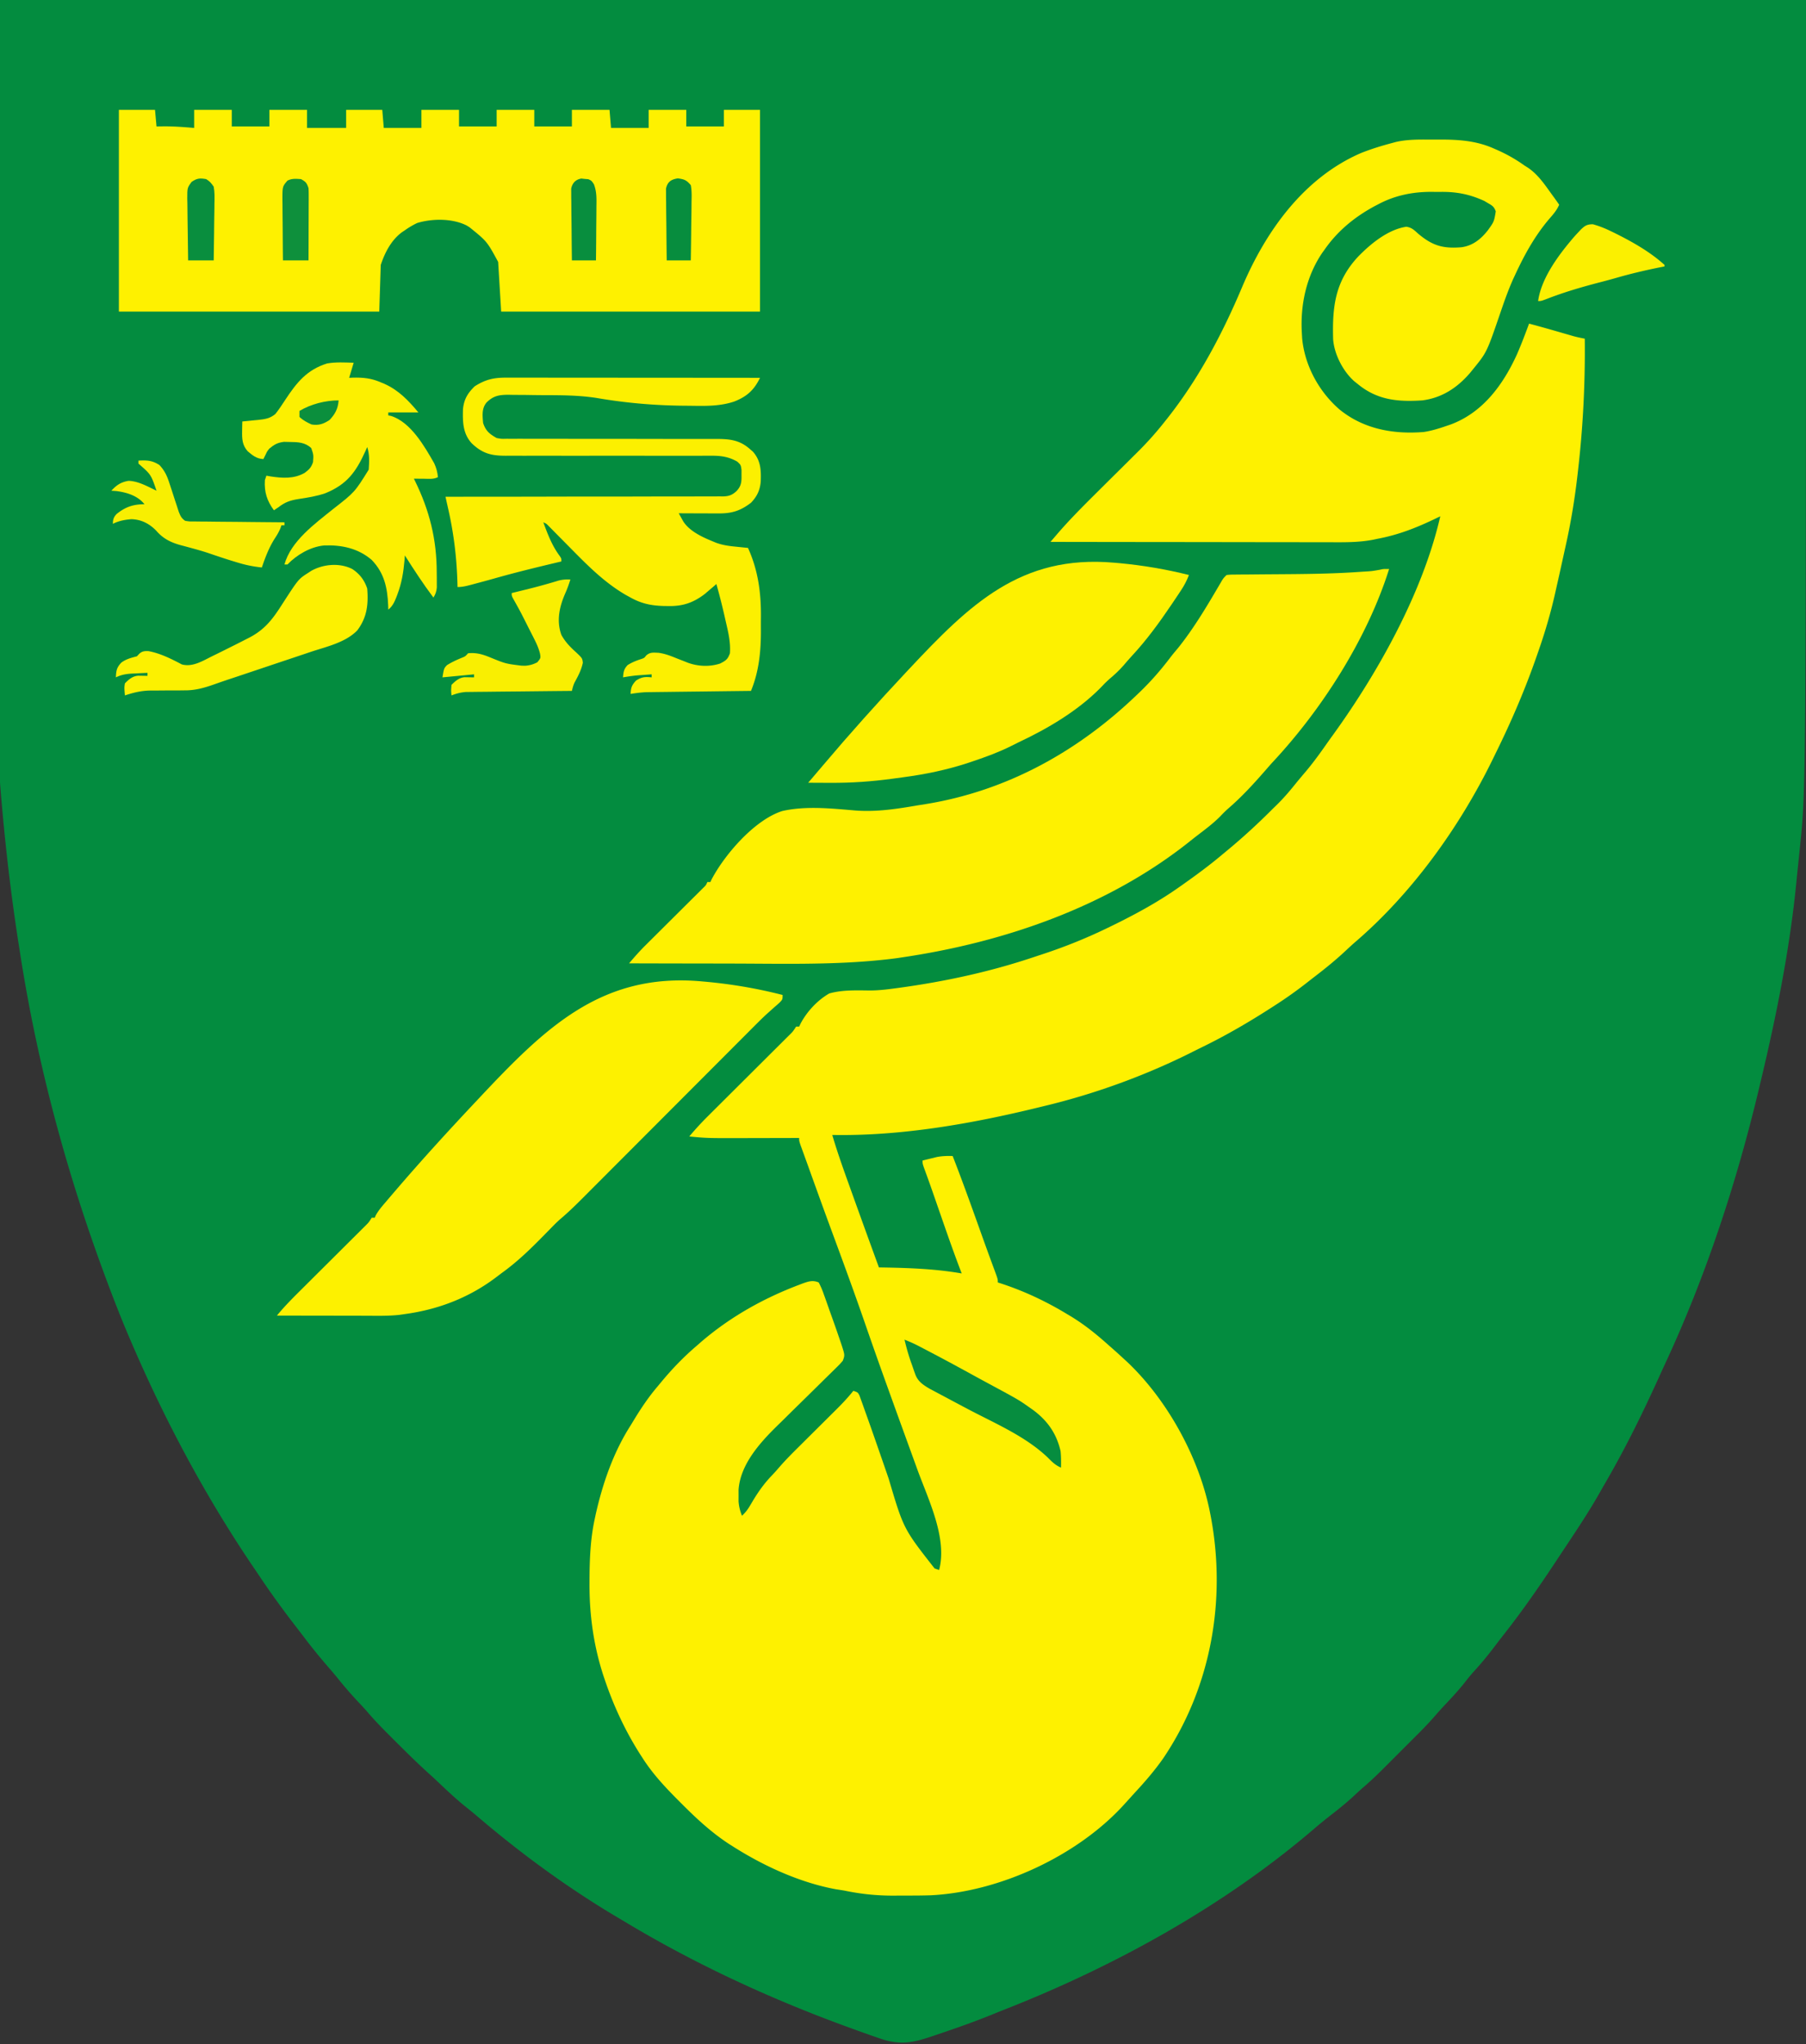 <svg xmlns="http://www.w3.org/2000/svg" width="1200" height="1358"><rect width="100%" height="100%" fill="#333333" stroke="none"/><path fill="#038C3F" d="M0 0h1200c0 523.342 0 523.342-3.875 561.375l-.263 2.608a3645 3645 0 0 1-1.36 13.202q-.466 4.43-.898 8.86c-4.348 44.28-13.273 88.713-23.604 131.955l-1.102 4.66c-14.926 62.746-35.46 125.367-62.754 183.874a990 990 0 0 0-3.828 8.384c-10.94 24.082-22.57 47.767-35.892 70.63a607 607 0 0 0-3.787 6.628c-7.825 13.743-16.707 26.846-25.442 40.02a4062 4062 0 0 0-3.46 5.233c-10.925 16.535-22.103 32.64-34.34 48.231a576 576 0 0 0-6.196 8.024c-4.455 5.887-9.062 11.506-14.066 16.937-2.07 2.308-3.981 4.682-5.883 7.129-3.887 4.939-8.109 9.51-12.419 14.077-2.734 2.9-5.408 5.827-8.003 8.852-3.93 4.5-8.095 8.732-12.324 12.95l-2.401 2.404q-2.499 2.498-5 4.994a4630 4630 0 0 0-7.59 7.596l-4.884 4.88-2.26 2.268c-4.095 4.076-8.277 7.988-12.66 11.754-2.334 2.014-4.579 4.122-6.834 6.225-4.675 4.268-9.533 8.2-14.54 12.071-4.058 3.146-8 6.398-11.898 9.742-59.506 50.827-131.722 90.663-204.372 119.226a753 753 0 0 0-8.588 3.465c-11.173 4.534-22.501 8.569-33.922 12.425q-2.404.813-4.807 1.632c-14.216 4.84-22.503 6.785-36.998 1.627l-3.924-1.357A988 988 0 0 1 567 1348l-2.253-.816c-51.3-18.622-101.228-41.528-148.084-69.59-2.421-1.45-4.85-2.886-7.28-4.32-32.458-19.328-63.595-42.11-92.309-66.669-2.771-2.364-5.603-4.643-8.449-6.918-6.571-5.348-12.67-11.184-18.824-17a315 315 0 0 0-4.77-4.374c-7.875-7.114-15.395-14.569-22.906-22.063l-1.656-1.648c-5.494-5.474-10.929-10.958-15.97-16.858-2.375-2.763-4.882-5.4-7.374-8.056a267 267 0 0 1-12.785-14.817c-2.198-2.697-4.45-5.333-6.73-7.961a374 374 0 0 1-16.121-19.949 900 900 0 0 0-5.212-6.777c-8.322-10.783-16.286-21.726-23.851-33.053q-1.951-2.912-3.926-5.807c-31.64-46.63-58.533-96.904-80.812-148.637l-1.165-2.698C80.993 877.125 75.882 864.124 71 851l-.853-2.287c-25.92-69.691-45.316-141.604-56.746-215.133q-.414-2.663-.833-5.324C-19.978 421.699 0 202.826 0 0"/><path fill="#FEF100" d="M949.994 92.74c2.304.01 4.607 0 6.91-.013 12.482-.015 24.18.793 35.721 5.96l2.458 1.07c6.383 2.848 12.227 6.176 17.917 10.243l2.086 1.313c6.782 4.503 11.21 11.183 15.914 17.687l1.746 2.398A373 373 0 0 1 1036 136c-1.59 3.703-3.92 6.356-6.562 9.375-9.445 11.102-16.297 23.457-22.438 36.625l-1.55 3.316c-3.225 7.222-5.834 14.579-8.387 22.059C987.94 234.01 987.94 234.01 979 245l-2.125 2.617C968.403 257.53 958.145 264.35 945 266c-16.284 1.067-30.023-.208-43-11l-2.148-1.703c-7.448-6.563-13.301-17.911-14.045-27.884-.601-21.87 1.297-38.5 16.661-54.989 8.365-8.55 19.772-17.949 31.962-19.791 3.604.515 5.193 2.204 7.883 4.617 9.42 7.923 16.341 10.02 28.705 9.016 7.551-1.014 12.88-5.34 17.505-11.149 4.195-5.82 4.195-5.82 5.34-12.664-1.114-3.165-2.288-3.862-5.175-5.515l-2.364-1.41c-9.703-4.459-18.416-6.181-29.077-6.05-2.048.022-4.092 0-6.14-.025-12.346-.027-24.16 2.327-35.17 8.172l-1.98 1.023C900.367 143.89 888.794 153.29 880 166l-1.234 1.684C868.049 183.306 863.945 202.346 865 221c.07 1.25.14 2.498.21 3.785 1.713 18.09 11.121 35.345 24.79 47.215 16.03 13.078 35.806 16.627 56 15 5.161-.78 10.072-2.304 15-4l3.21-1.098c21.37-8.102 34.7-26.582 43.834-46.705 2.887-6.638 5.442-13.41 7.956-20.197a875 875 0 0 1 16.23 4.5l2.81.808q2.805.809 5.61 1.622l2.655.765 2.374.688c2.426.645 4.856 1.15 7.321 1.617.315 29.343-1.107 58.026-4.437 87.188l-.313 2.756c-1.806 15.76-4.29 31.279-7.742 46.77q-.934 4.21-1.856 8.423l-1.527 6.926-.704 3.202q-.964 4.34-1.953 8.673-.499 2.197-.985 4.396c-2.965 13.343-6.724 26.205-11.233 39.104l-.935 2.7c-7.742 22.361-16.86 43.63-27.315 64.862l-2.227 4.574c-21.92 44.794-53.505 88.915-91.566 121.496-2.153 1.883-4.243 3.823-6.33 5.778-6.425 5.997-13.16 11.469-20.133 16.811a592 592 0 0 0-5.1 3.974A280 280 0 0 1 847 668l-2.118 1.368c-15.07 9.714-30.386 18.632-46.513 26.472-2.647 1.296-5.281 2.62-7.916 3.941C759.752 715.03 726.391 727.063 693 735l-2.869.701C645.77 746.53 598.784 754.851 553 754c3.24 11.073 7.095 21.898 11 32.75l1.987 5.542A8775 8775 0 0 0 584 842l2.788.044c17.626.312 34.804.926 52.212 3.956l-1.047-2.74c-4.387-11.554-8.468-23.208-12.515-34.885l-2.927-8.424-1.883-5.423a992 992 0 0 0-4.206-11.91l-.717-1.983q-.932-2.565-1.873-5.129C613 773 613 773 613 771c2.018-.51 4.04-1.007 6.063-1.5l3.41-.844c3.592-.668 6.882-.767 10.527-.656 6.216 15.925 11.986 32.003 17.739 48.1l.894 2.502.882 2.47a2020 2020 0 0 0 8.352 22.912c2.133 5.8 2.133 5.8 2.133 8.016l1.615.511c15.599 5.054 30.38 11.996 44.385 20.489l1.814 1.077C720.402 879.792 728.703 886.56 737 894l2.75 2.414A405 405 0 0 1 747 903l2.379 2.18c26.786 25.539 47.783 64.08 54.746 100.32l.499 2.586c10.268 55.392-.053 113.036-31.624 159.914-5.727 8.186-12.21 15.684-19 23a2245 2245 0 0 0-2.95 3.262l-3.112 3.426-1.426 1.583c-30.958 33.796-82.257 57.538-127.936 59.852-5.381.177-10.761.205-16.145.193-2.795-.003-5.59.02-8.384.045-11.364.04-21.935-1.042-33.047-3.361a443 443 0 0 0-5.562-.875c-23.808-4.387-47.632-15.29-67.938-28.125l-2.676-1.687c-12.007-7.778-22.206-17.286-32.261-27.375l-1.805-1.807c-8.767-8.803-17.046-17.621-23.758-28.131l-1.204-1.854c-10.075-15.66-17.959-32.524-23.921-50.146l-.733-2.156c-6.68-20.224-9.537-40.8-9.454-62.031l.007-2.225c.08-13.451.552-26.771 3.368-39.963l.65-3.072C400.32 985.828 407.5 964.943 419 947q1.162-1.904 2.316-3.812c4.77-7.838 9.718-15.195 15.684-22.188q1.35-1.624 2.695-3.25c7.202-8.661 14.736-16.441 23.305-23.75l2.508-2.207c19.354-16.685 41.418-29.123 65.305-38.168l2.314-.886c4.008-1.426 6.894-2.446 10.873-.739 1.433 2.734 2.458 5.164 3.445 8.059l.899 2.48a765 765 0 0 1 2.781 7.899q.936 2.613 1.879 5.224A893 893 0 0 1 558 890l1.132 3.313c2.255 6.97 2.255 6.97.868 10.687-2.065 2.399-2.065 2.399-4.82 5.097l-1.518 1.5a770 770 0 0 1-3.277 3.213c-1.746 1.703-3.48 3.414-5.214 5.13a4589 4589 0 0 1-14.827 14.58 2404 2404 0 0 0-9.069 8.942 975 975 0 0 1-5.087 4.974c-11.486 11.304-24.266 25.54-25.454 42.318l.016 3.809-.016 3.816c.26 3.543.985 6.323 2.266 9.621 2.123-1.999 3.693-3.928 5.164-6.441l1.198-2.004 1.263-2.117c3.57-5.85 7.307-11.07 12.074-16.032 1.864-1.949 3.615-3.927 5.366-5.974 4.19-4.798 8.668-9.273 13.193-13.752l2.624-2.613q4.118-4.099 8.243-8.192 5.445-5.406 10.883-10.82l2.506-2.482c4.057-4.039 7.92-8.093 11.486-12.573 3 1 3 1 4.112 3.185l1.06 2.963 1.24 3.423 1.338 3.804q.712 1.983 1.425 3.964c2.924 8.154 5.76 16.338 8.602 24.52l.981 2.821q2.396 6.89 4.763 13.79c9.83 33.19 9.83 33.19 30.479 59.53l3 1c5.593-20.975-7.119-46.69-14.187-66q-1.195-3.287-2.386-6.574-2.473-6.817-4.954-13.63a10577 10577 0 0 1-11.66-32.233l-1.137-3.15a3562 3562 0 0 1-15.176-42.975c-7.157-20.672-14.709-41.192-22.287-61.713a4063 4063 0 0 1-10.525-28.912c-.39-1.078-.39-1.078-.785-2.177q-1.786-4.95-3.562-9.903-1.393-3.88-2.803-7.751-.698-1.923-1.393-3.845l-1.251-3.435C531 758 531 758 531 756l-2.101.007q-9.904.03-19.809.045-5.088.007-10.178.023C470 756.166 470 756.166 458 755c3.978-4.77 8.13-9.267 12.54-13.638l1.89-1.885q2.01-2.005 4.026-4.009 3.186-3.167 6.367-6.342 6.74-6.722 13.49-13.438 7.846-7.812 15.686-15.631 3.14-3.129 6.284-6.252l3.824-3.814 1.774-1.758c2.92-2.843 2.92-2.843 5.119-6.233h2l.81-1.734c4.28-8.149 11.23-15.681 19.19-20.266 8.823-2.478 18.142-2.052 27.238-1.974 5.361-.037 10.58-.613 15.887-1.338l2.864-.377c30.676-4.192 60.47-10.592 89.816-20.43 2.258-.756 4.52-1.5 6.783-2.244 14.242-4.724 28.083-10.298 41.6-16.824l2.902-1.399c15.948-7.766 31.435-16.139 45.91-26.414l2.203-1.552C795.41 580.948 804.4 574.293 813 567l3.027-2.504C826.47 555.83 836.437 546.628 846 537l1.922-1.852c4.614-4.475 8.71-9.225 12.73-14.238 2.38-2.95 4.829-5.835 7.286-8.722 4.906-5.882 9.35-12.015 13.73-18.294a500 500 0 0 1 4.172-5.824C915.916 446.41 945.46 393.41 957 343l-3.332 1.61C940.951 350.707 928.946 355.422 915 358l-2.291.499c-9.938 1.964-19.807 1.768-29.89 1.728h-6.064c-5.456.002-10.911-.01-16.367-.024-5.714-.013-11.427-.014-17.14-.016q-16.208-.011-32.416-.043a36738 36738 0 0 0-36.921-.043Q735.955 360.068 698 360l4.459-5.209c7.934-9.22 16.497-17.819 25.115-26.393l1.592-1.584q7.431-7.39 14.88-14.763a3916 3916 0 0 0 8.21-8.157q1.54-1.53 3.085-3.054c6.687-6.597 12.85-13.451 18.659-20.84l1.483-1.861c20.944-26.437 36.744-56.378 49.83-87.389 15.661-37.032 40.814-72.41 78.699-88.949C910.829 99.054 917.899 96.884 925 95l2.194-.602c7.523-1.798 15.113-1.701 22.8-1.659M79 73h24l1 11 5.188-.062c6.648-.008 13.19.486 19.812 1.062V73h25v11h25V73h25v12h26V73h24l1 12h25V73h25v11h25V73h25v11h25V73h25l1 12h25V73h25v11h25V73h24v134H333l-2-33c-7.412-13.632-7.412-13.632-19-23l-1.93-1.195c-9.42-4.794-22.882-4.672-32.851-1.664A54 54 0 0 0 269 153l-2.027 1.348C259.879 159.672 255.74 167.778 253 176l-1 31H79z"/><path fill="#FEF100" d="M923 378c-14.582 46.405-44.848 93.669-78 129a500 500 0 0 0-3.562 4.063c-8.065 9.26-16.173 18.194-25.493 26.203-1.787 1.593-3.424 3.247-5.07 4.984-4.906 4.984-10.55 9.118-16.086 13.367a387 387 0 0 0-4.883 3.856c-53.97 42.772-122.028 66.338-189.531 76.402l-3.773.58c-4.527.625-9.052 1.118-13.602 1.545l-2.993.282c-30.497 2.679-61.216 1.954-91.801 1.862-7.674-.023-15.348-.033-23.022-.043Q441.592 640.068 418 640c3.463-4.115 6.977-8.1 10.796-11.894l2.72-2.709 1.422-1.41q2.228-2.21 4.45-4.426a9187 9187 0 0 1 9.425-9.374q5.493-5.457 10.978-10.922 2.192-2.18 4.389-4.357l2.67-2.661 2.362-2.345c1.849-1.784 1.849-1.784 2.788-3.902h2l.808-1.732c8.639-16.443 28.517-39.631 47.006-45.473 15.76-3.542 32.676-1.676 48.58-.339 14.215 1.058 27.616-1.055 41.606-3.456q2.373-.378 4.747-.748C668.744 525.551 715.902 499.438 755 462l1.76-1.674c7.77-7.417 14.581-15.213 21.053-23.78 1.604-2.089 3.306-4.092 5-6.108 10.003-12.5 18.375-26.428 26.456-40.217l1.403-2.389 1.222-2.102C813 384 813 384 815 382c2.696-.265 2.696-.265 6.177-.287l3.953-.04 2.128-.009c2.227-.008 4.453-.028 6.68-.052 4.77-.048 9.541-.081 14.312-.112 17.957-.12 35.875-.254 53.797-1.469l3.804-.257c5.675-.326 5.675-.326 11.253-1.306C919 378 919 378 923 378"/><path fill="#FDF100" d="M466.5 652c.686.06 1.371.122 2.078.185C485.999 653.76 503.05 656.65 520 661c0 3 0 3-2.165 5.243q-1.5 1.327-3.018 2.633-1.672 1.487-3.34 2.981l-1.75 1.568c-2.748 2.506-5.384 5.119-8.014 7.748l-1.63 1.629q-2.582 2.586-5.16 5.177l-3.78 3.784q-4.03 4.036-8.058 8.076a17186 17186 0 0 1-12.762 12.787q-13.54 13.558-27.073 27.124-14.636 14.672-29.28 29.334-6.338 6.345-12.668 12.696-3.944 3.954-7.89 7.904l-3.638 3.648c-5.58 5.605-11.143 11.183-17.183 16.3-2.524 2.17-4.808 4.529-7.13 6.915q-1.492 1.523-2.987 3.044l-1.534 1.566c-8.83 8.987-17.66 17.516-27.94 24.843a866 866 0 0 0-3.39 2.582C311.658 862.135 291.212 869.989 269 873l-3.656.528c-7.58.827-15.234.594-22.848.57l-5.073-.005a8033 8033 0 0 1-13.272-.024q-6.788-.014-13.575-.02-13.288-.016-26.576-.049c5.244-6.426 11.097-12.213 16.975-18.05q2.782-2.765 5.56-5.535 5.885-5.867 11.778-11.727 6.856-6.82 13.704-13.649 2.74-2.73 5.486-5.454l3.338-3.328 1.547-1.532c2.64-2.61 2.64-2.61 4.612-5.725h2l.696-1.628c1.698-3.089 3.89-5.654 6.17-8.32l1.52-1.792q2.53-2.973 5.076-5.933l1.803-2.1c16.55-19.252 33.658-37.984 51.048-56.477l2.426-2.587C361.633 683.447 399.133 645.841 466.5 652"/><path fill="#FCF000" d="m336.283 250.88 2.19-.003q3.626 0 7.25.01l5.205-.001q7.059.001 14.118.013 7.38.007 14.759.008 13.971.004 27.942.021 15.908.016 31.814.022 32.72.016 65.439.05c-3.922 8.048-8.536 12.324-16.934 15.68-9.797 3.353-19.564 3.033-29.816 2.883l-3.043-.02c-19.687-.136-39.062-1.766-58.471-5.105-12.075-1.92-24.207-1.88-36.409-1.918-3.847-.02-7.692-.082-11.538-.145q-3.69-.02-7.383-.031l-3.46-.075c-6.402.036-10.15.629-14.753 5.246-3.196 3.978-2.597 8.616-2.193 13.485 1.76 5.28 4.218 7.292 9 10 3.206.59 3.206.59 6.635.499l3.997.029 4.35-.03q2.304.006 4.61.017 4.95.017 9.904.001c5.224-.015 10.448-.001 15.671.016 10.148.031 20.295.033 30.442.03 12.913 0 25.826.01 38.738.05q7.785.02 15.57.002c3.232-.005 6.464.003 9.696.013q2.243.004 4.485-.008c9.492-.05 16.726.128 24.152 6.694l1.953 1.675c5.345 5.984 5.553 12.422 5.262 20.02-.485 5.693-2.496 9.875-6.465 13.992-7.182 5.5-12.901 7.161-21.828 7.098l-2.27-.005c-2.384-.005-4.768-.018-7.152-.03q-2.43-.008-4.86-.014-5.944-.017-11.89-.049l1.87 3.37 1.052 1.896c3.8 6.113 11.587 10.032 18.078 12.734l3.684 1.535c4.391 1.631 8.672 2.214 13.316 2.653l2.348.248c1.883.197 3.767.382 5.652.564 6.837 15.046 8.813 30.343 8.597 46.746-.035 2.885-.02 5.767-.001 8.652-.012 13.695-1.344 26.829-6.596 39.602l-2.724.031q-12.734.146-25.467.308-6.546.083-13.092.158-6.323.072-12.644.156-2.406.03-4.814.056-3.381.037-6.763.086c-1.281.015-2.563.03-3.883.047-3.621.158-7.039.584-10.613 1.158.194-4.162.77-5.748 3.625-8.875 3.849-2.423 5.915-2.571 10.375-2.125v-2q-3.063.215-6.125.438c-1.137.08-2.274.162-3.445.246-3.184.293-6.285.747-9.43 1.316.248-3.634.526-5.497 3.062-8.187 2.977-1.837 5.75-2.964 9.07-4.004 1.955-.691 1.955-.691 3.23-2.334 2.575-2.318 4.788-1.909 8.124-1.795 4.368.556 8.266 2.112 12.326 3.758q2.478.969 4.958 1.933l2.175.873c6.873 2.528 14.559 2.862 21.555.569 3.812-1.975 5.074-2.802 6.5-6.813.527-7.395-1.142-14.137-2.813-21.312l-.79-3.514A423 423 0 0 0 476 388l-2.055 1.793-2.82 2.395-2.742 2.355c-7.81 5.982-14.89 8.318-24.696 8.082-1.01-.015-2.022-.03-3.063-.047-8.147-.272-14.422-1.59-21.624-5.578l-3.281-1.797c-14.395-8.408-25.67-19.913-37.282-31.703a4677 4677 0 0 0-6.564-6.635 1388 1388 0 0 1-4.05-4.104l-1.833-1.853-1.609-1.633c-1.375-1.388-1.375-1.388-3.381-2.275 2.963 7.975 5.78 15.474 10.898 22.363C373 371 373 371 373 373l-2.376.563c-14.216 3.378-28.384 6.82-42.438 10.822a924 924 0 0 1-12.624 3.428l-2.46.664c-3.11.824-5.87 1.523-9.102 1.523l-.044-1.917c-.437-17.059-2.325-32.989-6.061-49.622l-.556-2.484q-.668-2.989-1.339-5.977l2.95.001q35.529.012 71.058-.081c11.454-.03 22.908-.048 34.363-.04q14.974.011 29.948-.046c5.287-.02 10.573-.03 15.86-.014q7.462.02 14.926-.035 2.739-.012 5.478.008c2.495.016 4.988-.004 7.482-.034l2.188.042c4.048-.093 6.321-.906 9.195-3.63 3.014-3.22 3.33-5.87 3.24-10.296l.011-3.633c-.436-3.342-.436-3.342-2.804-5.547-5.315-3.112-10.505-3.945-16.599-3.933l-3.967-.008-4.301.022h-4.57q-4.906-.002-9.814.01c-5.178.013-10.356.006-15.534-.005-14.722-.028-29.443-.04-44.165-.011q-12.207.025-24.414-.018c-4.301-.014-8.602-.017-12.903.006-4.047.023-8.093.017-12.14-.01q-2.22-.007-4.439.018c-10.142.106-16.261-1.215-23.622-8.275-5.929-6.48-6.027-14.257-5.81-22.557.649-6.663 3.106-10.715 7.82-15.309 7.087-4.494 12.511-5.751 20.846-5.745"/><path fill="#FDF100" d="m740.188 373.813 3.864.338c15.573 1.473 30.778 4.052 45.948 7.849-1.43 3.697-3.045 6.83-5.238 10.14l-1.967 2.97-2.107 3.14-2.169 3.237c-8.13 12.035-16.632 23.734-26.539 34.38-1.911 2.06-3.728 4.176-5.543 6.32-2.887 3.319-6.01 6.151-9.367 8.985-2.155 1.903-4.095 3.927-6.07 6.015-15.104 15.207-34.852 26.877-54.144 35.93-1.76.838-3.499 1.722-5.235 2.61-8.098 4.035-16.424 7.071-24.996 9.96-1.086.37-2.173.738-3.292 1.117-14.212 4.67-28.525 7.627-43.337 9.58-2.326.306-4.65.625-6.975.946-13.8 1.886-27.342 2.818-41.271 2.732q-2.159-.008-4.316-.013-5.217-.017-10.434-.049l2.32-2.699c2.433-2.836 4.85-5.684 7.26-8.538 17.805-21.066 36.178-41.582 55.045-61.7l2.195-2.346c40.453-43.151 74.307-76.349 136.367-70.904"/><path fill="#FCF000" d="m235 241-3 10 2.309-.105c6.911-.182 12.356.336 18.691 3.105l2.426.996c9.485 4.263 15.988 11.1 22.574 19.004h-20v2l1.71.293c13.174 4.069 22.316 20.14 28.794 31.48 1.463 3.156 2.117 5.786 2.496 9.227-3.003 1.502-5.79 1.093-9.125 1.063l-3.883-.028L275 318l.747 1.503c9.65 19.687 14.428 38.82 14.44 60.747l.038 3.547.005 3.406.013 3.083c-.245 2.74-.837 4.377-2.243 6.714-6.81-9.035-12.92-18.466-19-28l-.227 3.156c-.686 7.944-1.875 15.238-4.71 22.719l-.767 2.033c-1.31 3.266-2.524 5.858-5.296 8.092l-.078-2.93c-.508-11.652-2.583-21.415-10.922-30.07-9.011-7.762-20.05-10.113-31.777-9.621-9.031.914-18.038 6.205-24.223 12.621h-2c4.357-15.673 20.283-27.07 32.34-36.82 14.335-11.166 14.335-11.166 23.66-26.18.355-5.126.636-10.092-1-15l-1.172 2.633c-6.277 13.89-12.236 22.152-26.621 28.027-5.795 2.011-11.871 2.965-17.923 3.872-5.37.855-8.901 2.034-13.284 5.468l-3 2c-4.628-6.325-6.46-12.033-6-20l1-3 2.602.48c7.936 1.214 15.666 1.76 22.812-2.312 2.966-2.184 4.401-3.613 5.586-7.168.361-4.83.361-4.83-1.187-9.312-4.155-3.868-8.768-4.008-14.25-4.063l-3.872-.086c-4.302.537-6.37 1.718-9.691 4.461-1.487 1.833-1.487 1.833-2.375 3.75L175 305c-4.594-.278-7.072-2.388-10.45-5.234-3.635-4.14-3.783-8.237-3.675-13.579l.055-3.519L161 280l3.543-.332 4.644-.48 2.33-.213c4.513-.485 7.933-.949 11.483-3.975 2.35-2.987 4.428-6.128 6.5-9.312 7.477-11.337 14.318-20.054 27.852-24.231 5.81-1.003 11.777-.666 17.648-.457"/><path fill="#FCF100" d="M234.125 378.063c4.88 3.231 8.013 7.352 9.875 12.937.84 10.582-.13 19.214-6.625 27.813-7.8 8.041-20.32 10.747-30.668 14.187l-5.028 1.691a5714 5714 0 0 1-13.186 4.413c-4.432 1.481-8.862 2.97-13.292 4.459a13698 13698 0 0 1-17.327 5.807q-2.239.747-4.477 1.49a493 493 0 0 0-10.514 3.602c-6.862 2.427-13.063 4.277-20.38 4.175l-2.433.031c-2.503.03-5.004.027-7.507.02q-3.792.012-7.583.051-2.332.023-4.665.01c-6.156.032-11.461 1.3-17.315 3.251-.437-5.246-.437-5.246 0-8 2.571-2.639 5.157-4.907 8.945-5.098L98 449v-2q-3.844.172-7.687.375c-.722.03-1.443.062-2.186.094-4.1.224-7.37.708-11.127 2.531.176-4.484.514-6.48 3.625-9.812 3.2-2.367 6.544-3.176 10.375-4.188l1.5-1.625c1.973-1.809 3.594-1.908 6.219-1.797 7.705 1.425 15.198 5.168 22.086 8.82 7.11 1.95 13.764-2.274 19.945-5.336l3.045-1.487c3.076-1.51 6.142-3.04 9.205-4.575l2.81-1.401a833 833 0 0 0 7.69-3.911l2.296-1.162c10.038-5.262 15.255-12.018 21.329-21.526 11.155-17.264 11.155-17.264 17.375-21.25.732-.48 1.464-.96 2.219-1.453 8.036-4.568 18.995-5.54 27.406-1.235"/><path fill="#F9EF01" d="M379 385c-.968 3.045-1.991 5.98-3.29 8.902-3.95 8.978-6.139 18.423-2.67 27.953 2.644 4.766 5.926 8.085 9.96 11.707 3.918 3.74 3.918 3.74 4.27 6.72-.922 4.601-3.099 8.81-5.368 12.894-.951 1.924-1.412 3.741-1.902 5.824l-2.769.025q-12.933.116-25.865.263-6.65.076-13.297.134-6.42.056-12.838.136-2.445.028-4.892.045c-2.289.017-4.577.046-6.865.078l-3.943.04c-3.493.276-6.275 1.02-9.531 2.279-.312-3.25-.312-3.25 0-7 2.598-2.598 5.166-4.908 8.945-5.098L315 450v-2l-21 2c1-6 1-6 3-8.125 3.233-2.02 6.486-3.511 10.012-4.945 2.156-.871 2.156-.871 3.988-2.93 5.703-.556 9.843.75 15 2.875 9.99 4.061 9.99 4.061 20.625 5.375l2.727.016c2.923-.294 5.034-.928 7.648-2.266 2.298-2.787 2.298-2.787 1.814-5.783-.894-3.532-2.187-6.433-3.834-9.682l-.908-1.807c-.954-1.892-1.92-3.779-2.885-5.666l-1.908-3.787c-3.71-7.347-3.71-7.347-7.728-14.529C340 396 340 396 340 394l3.883-.953 5.242-1.297 2.748-.68a375 375 0 0 0 19.28-5.37c2.742-.674 5.038-.84 7.847-.7"/><path fill="#F8EF01" d="M92 306c5.597-.29 9.168-.185 14 3 3.365 3.658 4.948 7.019 6.473 11.727l.634 1.907c.662 1.994 1.31 3.992 1.956 5.991a877 877 0 0 0 1.966 6.012c.6 1.81 1.189 3.625 1.776 5.44 1.19 2.909 1.714 4.096 4.195 5.923 2.967.475 2.967.475 6.4.432l1.951.031c2.127.03 4.253.04 6.38.049l4.426.054c3.881.048 7.763.077 11.644.104 3.962.03 7.923.076 11.885.121q11.656.127 23.314.209v2h-2l-.687 2c-1.075 2.456-2.159 4.354-3.625 6.563-3.856 5.994-6.44 12.694-8.688 19.437-5.59-.575-10.699-1.602-16.062-3.25l-2.24-.672c-5.906-1.79-11.745-3.763-17.585-5.758-3.145-1.04-6.314-1.95-9.508-2.828l-2.84-.783a529 529 0 0 0-5.534-1.478c-6.752-1.842-11.828-4.344-16.481-9.731-4.562-4.652-9.85-7.375-16.437-7.586-4.387.353-8.341 1.1-12.313 3.086 0-2.881.541-4.532 2.566-6.598C83.392 336.762 88.482 335 96 335c-4.426-5.633-11.724-7.878-18.625-8.75L74 326c3.374-3.73 6.418-5.741 11.438-6.562 6.52.188 12.754 3.821 18.562 6.562-3.7-10.786-3.7-10.786-12-18z"/><path fill="#068D3F" d="M601 890a94 94 0 0 1 9.746 4.398l2.752 1.434 2.94 1.543 3.081 1.613c9.626 5.056 19.17 10.255 28.699 15.49 2.882 1.577 5.772 3.139 8.665 4.698C676.766 929.904 676.766 929.904 684 935l2.625 1.848c9.467 7.085 15.414 15.597 18.063 27.152.385 3.698.376 7.283.312 11-3.804-1.567-6.116-3.983-9-6.875-14.924-14.148-35.143-22.615-53.176-32.16a3815 3815 0 0 1-12.804-6.805q-3.375-1.804-6.759-3.593l-3.07-1.641-2.681-1.425c-4.392-2.626-7.725-4.83-9.46-9.767l-.88-2.449-.857-2.535-.893-2.488c-1.775-5.033-3.205-10.067-4.42-15.262"/><path fill="#FBF000" d="M1058.398 148.984a68 68 0 0 1 11.227 4.266l2.173 1.034c11.907 5.85 24.342 12.76 34.202 21.716v1c-1.163.23-2.325.461-3.523.7-9.614 1.943-19.06 4.18-28.485 6.89a451 451 0 0 1-11.234 3.039c-12.036 3.13-23.732 6.56-35.32 11.086C1024 200 1024 200 1022 200c1.98-14.424 12.498-29.013 21.563-39.875l1.354-1.624A120 120 0 0 1 1049 154l1.43-1.528c2.722-2.62 4.156-3.47 7.968-3.488"/><path fill="#0E903C" d="M200 119c3.185 1.76 3.833 2.499 5 6 .087 1.58.118 3.164.114 4.747v2.911l-.016 3.135-.005 3.216c-.005 3.393-.018 6.786-.03 10.179q-.008 3.447-.014 6.896-.017 8.458-.049 16.916h-17q-.111-10.116-.165-20.233-.022-3.441-.061-6.882a1408 1408 0 0 1-.067-9.897c-.015-1.024-.03-2.048-.047-3.103-.002-8.983-.002-8.983 3.34-12.885 3.057-1.528 5.63-1.232 9-1"/><path fill="#098E3E" d="M137 119c2.688 1.839 2.688 1.839 5 5 .69 3.741.582 7.414.488 11.207l-.021 3.274c-.028 3.445-.09 6.888-.155 10.332q-.037 3.506-.068 7.013c-.055 5.725-.141 11.45-.244 17.174h-17q-.185-10.33-.275-20.66-.037-3.514-.102-7.028c-.06-3.368-.09-6.736-.111-10.105l-.078-3.17c-.003-7.259-.003-7.259 2.878-11.198 3.564-2.438 5.454-2.595 9.688-1.839"/><path fill="#078D3E" d="M450.438 118.5c4.352.61 5.686 1.165 8.562 4.5.712 3.775.58 7.499.488 11.328l-.021 3.346c-.028 3.526-.09 7.05-.154 10.576q-.038 3.585-.069 7.172A2165 2165 0 0 1 459 173h-16q-.147-10.57-.22-21.143-.03-3.596-.082-7.193c-.048-3.445-.071-6.89-.089-10.336l-.062-3.252-.001-3.032-.027-2.665c.927-4.586 3.47-6.232 7.918-6.879"/><path fill="#088E3E" d="m386.254 118.617 2.308.258 2.317.18C393 120 393 120 394.614 122.38c1.883 4.918 1.76 9.268 1.679 14.487l-.013 3.136c-.017 3.29-.054 6.581-.092 9.872q-.024 3.356-.042 6.71A3126 3126 0 0 1 396 173h-16q-.147-10.57-.22-21.143-.03-3.596-.082-7.193c-.048-3.445-.071-6.89-.089-10.336l-.062-3.252-.001-3.032-.027-2.665c.76-3.762 2.922-6.114 6.735-6.762"/><path fill="#0B8F3D" d="M225 266c-.401 5.486-2.296 9.057-6 13-4.053 2.673-7.175 3.772-12 3-2.93-1.338-5.672-2.755-8-5v-4c7.513-4.539 17.17-7 26-7"/></svg>
